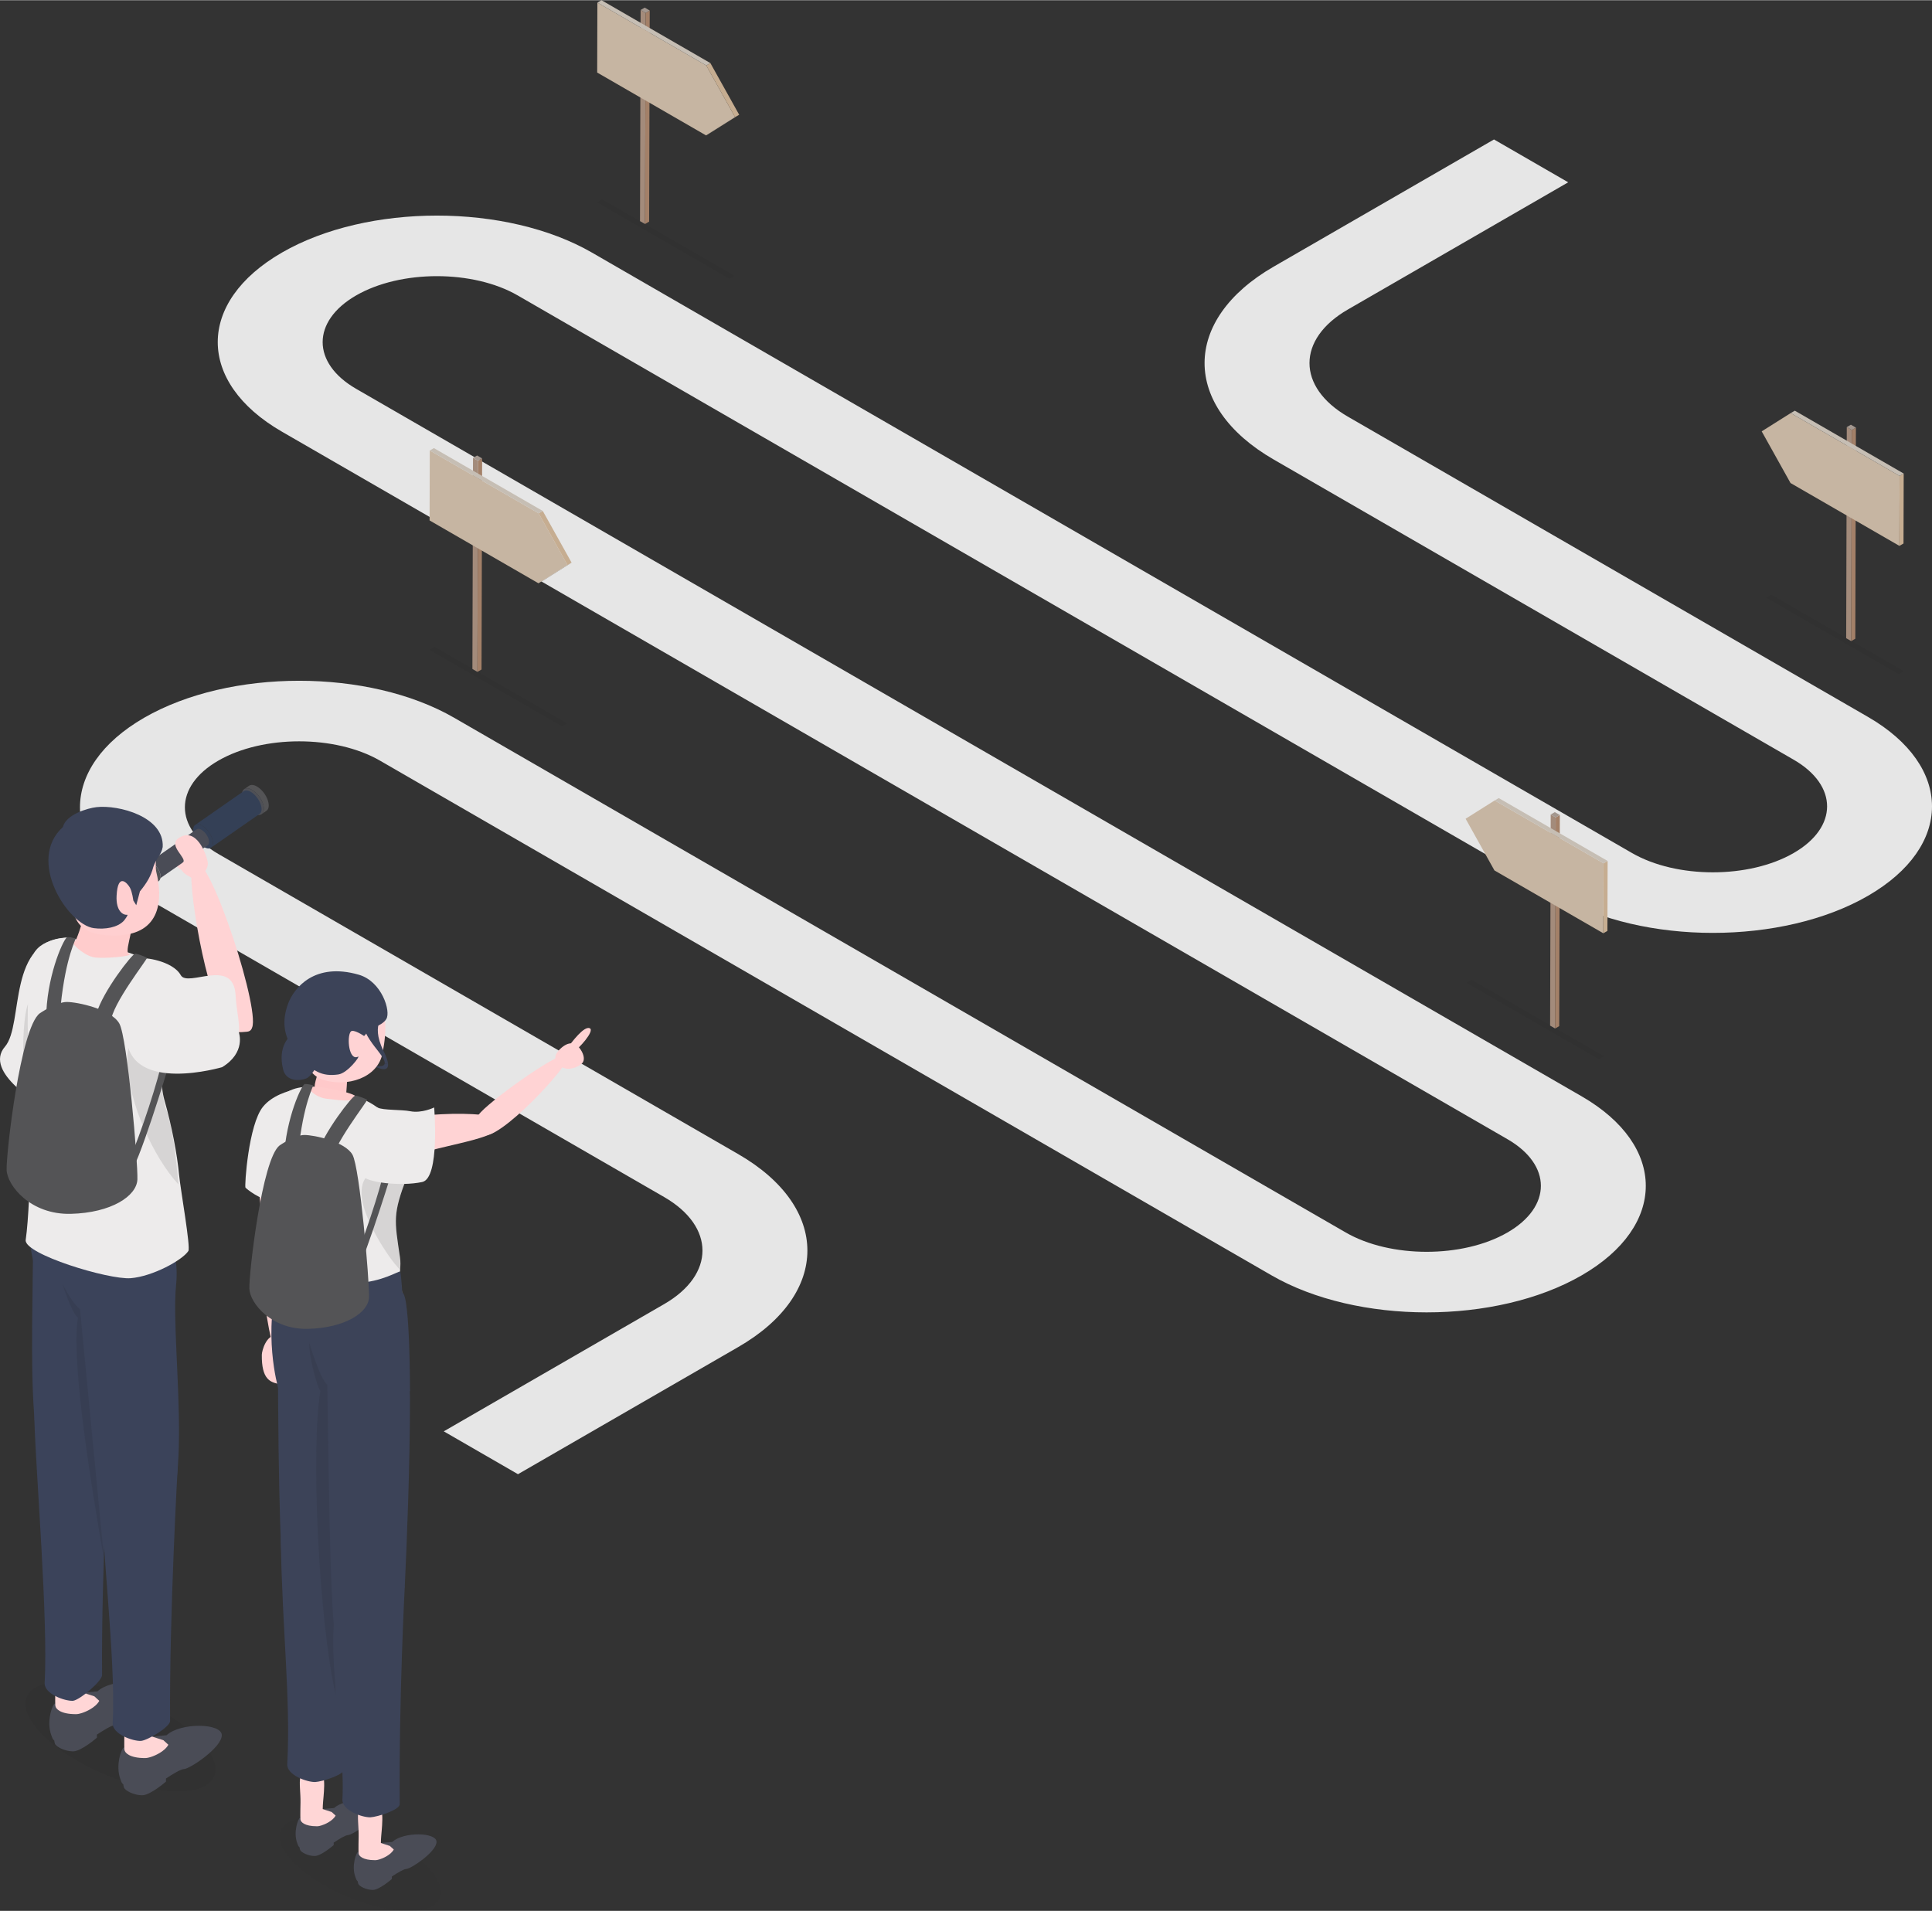 <?xml version="1.0" encoding="UTF-8"?>
<svg xmlns="http://www.w3.org/2000/svg" id="_レイヤー_2" data-name=" レイヤー 2" version="1.1" viewBox="0 0 1393.031 1377.728" width="1393px" height="1378px" class="lg:!max-h-[405px] isometric rectangleModalImage">
  <rect x="0" y="0" width="1393.031" height="1377.728" fill="#333333" stroke="none"/>
  <title>ロードマップ</title>
  <g id="_3" data-name=" 3">
    <g>
      <path d="M373.478,1062.862l-53.516-30.897,158.883-91.731c36.883-21.294,36.882-55.948-.002-77.242l-374.938-216.47c-61.642-35.589-61.651-93.502-.003-129.094,61.641-35.588,161.949-35.584,223.591.006l642.856,371.153c32.141,18.557,84.428,18.557,116.568.001s32.139-48.744-.002-67.3L203.239,311.094c-61.642-35.589-61.651-93.502-.003-129.094,61.647-35.592,161.955-35.587,223.598.002l749.888,432.948c32.141,18.557,84.428,18.557,116.568.001,32.133-18.552,32.133-48.74-.008-67.297l-374.951-216.478c-66.398-38.335-66.393-100.706-.004-139.036l158.884-91.731,53.516,30.897-158.884,91.731c-36.882,21.294-36.882,55.948.002,77.242l374.951,216.478c61.642,35.589,61.651,93.502.01,129.09-61.647,35.592-161.955,35.587-223.598-.002L373.319,212.898c-32.141-18.556-84.428-18.557-116.568-.001s-32.139,48.744.002,67.3l883.678,510.192c61.643,35.589,61.65,93.502.003,129.094-61.647,35.592-161.955,35.587-223.598-.002l-642.856-371.153c-32.141-18.556-84.428-18.557-116.561-.005-32.14,18.556-32.139,48.744.002,67.3l374.938,216.47c66.398,38.335,66.393,100.706.004,139.036l-158.884,91.731Z" fill="#e6e6e6" stroke-width="0"></path>
      <g>
        <polygon points="309.745 468.438 313.341 466.348 408.731 521.421 405.134 523.511 309.745 468.438" fill="#000" opacity=".05" stroke-width="0"></polygon>
        <g>
          <g>
            <polygon points="344.67 332.105 344.239 484.332 340.618 482.243 341.05 330.015 344.67 332.105" fill="#a38b7b" stroke-width="0"></polygon>
            <polygon points="344.67 332.105 347.63 330.385 347.199 482.612 344.239 484.332 344.67 332.105" fill="#a38068" stroke-width="0"></polygon>
            <polygon points="341.05 330.015 344.01 328.295 347.63 330.385 344.67 332.105 341.05 330.015" fill="#a3978f" stroke-width="0"></polygon>
          </g>
          <g>
            <polygon points="409.177 407.267 412.137 405.547 391.212 418.728 388.252 420.448 409.177 407.267" fill="#6a645c" stroke-width="0"></polygon>
            <polygon points="388.395 370.007 409.177 407.267 388.252 420.448 309.745 375.122 309.888 324.681 388.395 370.007" fill="#c6b5a2" stroke-width="0"></polygon>
            <polygon points="388.395 370.007 391.355 368.287 412.137 405.547 409.177 407.267 388.395 370.007" fill="#c6ad91" stroke-width="0"></polygon>
            <polygon points="309.888 324.681 312.848 322.961 391.355 368.287 388.395 370.007 309.888 324.681" fill="#c6beb4" stroke-width="0"></polygon>
          </g>
        </g>
      </g>
      <g>
        <polygon points="430.586 145.745 434.182 143.654 529.571 198.727 525.975 200.818 430.586 145.745" fill="#000" opacity=".05" stroke-width="0"></polygon>
        <g>
          <g>
            <polygon points="465.511 9.145 465.079 161.372 461.459 159.282 461.891 7.054 465.511 9.145" fill="#a38b7b" stroke-width="0"></polygon>
            <polygon points="465.511 9.145 468.471 7.424 468.04 159.651 465.079 161.372 465.511 9.145" fill="#a38068" stroke-width="0"></polygon>
            <polygon points="461.891 7.054 464.851 5.334 468.471 7.424 465.511 9.145 461.891 7.054" fill="#a3978f" stroke-width="0"></polygon>
          </g>
          <g>
            <polygon points="530.018 84.307 532.978 82.586 512.053 95.767 509.093 97.487 530.018 84.307" fill="#6a645c" stroke-width="0"></polygon>
            <polygon points="509.236 47.046 530.018 84.307 509.093 97.487 430.586 52.161 430.729 1.72 509.236 47.046" fill="#c6b5a2" stroke-width="0"></polygon>
            <polygon points="509.236 47.046 512.196 45.326 532.978 82.586 530.018 84.307 509.236 47.046" fill="#c6ad91" stroke-width="0"></polygon>
            <polygon points="430.729 1.72 433.689 0 512.196 45.326 509.236 47.046 430.729 1.72" fill="#c6beb4" stroke-width="0"></polygon>
          </g>
        </g>
      </g>
      <g>
        <polygon points="1273.642 430.844 1277.239 428.753 1372.628 483.826 1369.031 485.916 1273.642 430.844" fill="#000" opacity=".05" stroke-width="0"></polygon>
        <g>
          <g>
            <polygon points="1335.206 309.911 1334.774 462.138 1331.154 460.048 1331.586 307.821 1335.206 309.911" fill="#a38b7b" stroke-width="0"></polygon>
            <polygon points="1335.206 309.911 1338.166 308.19 1337.735 460.418 1334.774 462.138 1335.206 309.911" fill="#a38068" stroke-width="0"></polygon>
            <polygon points="1331.586 307.821 1334.546 306.1 1338.166 308.19 1335.206 309.911 1331.586 307.821" fill="#a3978f" stroke-width="0"></polygon>
          </g>
          <g>
            <polygon points="1369.668 343.034 1369.525 393.475 1291.018 348.149 1270.236 310.889 1291.161 297.708 1369.668 343.034" fill="#c6b5a2" stroke-width="0"></polygon>
            <polygon points="1369.668 343.034 1372.628 341.314 1372.485 391.755 1369.525 393.475 1369.668 343.034" fill="#c6ad91" stroke-width="0"></polygon>
            <polygon points="1291.161 297.708 1294.121 295.988 1372.628 341.314 1369.668 343.034 1291.161 297.708" fill="#c6beb4" stroke-width="0"></polygon>
          </g>
        </g>
      </g>
      <g>
        <polygon points="1057.428 708.499 1061.025 706.409 1156.414 761.481 1152.817 763.572 1057.428 708.499" fill="#000" opacity=".05" stroke-width="0"></polygon>
        <g>
          <g>
            <polygon points="1121.723 589.254 1121.292 741.482 1117.672 739.392 1118.103 587.164 1121.723 589.254" fill="#a38b7b" stroke-width="0"></polygon>
            <polygon points="1121.723 589.254 1124.683 587.534 1124.252 739.761 1121.292 741.482 1121.723 589.254" fill="#a38068" stroke-width="0"></polygon>
            <polygon points="1118.103 587.164 1121.063 585.444 1124.683 587.534 1121.723 589.254 1118.103 587.164" fill="#a3978f" stroke-width="0"></polygon>
          </g>
          <g>
            <polygon points="1156.185 622.378 1156.042 672.819 1077.535 627.493 1056.753 590.233 1077.678 577.052 1156.185 622.378" fill="#c6b5a2" stroke-width="0"></polygon>
            <polygon points="1156.185 622.378 1159.145 620.658 1159.002 671.099 1156.042 672.819 1156.185 622.378" fill="#c6ad91" stroke-width="0"></polygon>
            <polygon points="1077.678 577.052 1080.638 575.332 1159.145 620.658 1156.185 622.378 1077.678 577.052" fill="#c6beb4" stroke-width="0"></polygon>
          </g>
        </g>
      </g>
      <g>
        <path d="M132.07,627.896c-5.587-3.45-8.601-6.735-7.31-8.811s6.042.231,9.455,3.09-1.246,6.276-2.145,5.721v0Z" fill="#ffd3d4" stroke-width="0"></path>
        <g>
          <g>
            <path d="M193.745,580.301c-.003-.086-.007-.173-.013-.261-.002-.032-.004-.065-.007-.097-.009-.117-.019-.236-.033-.354-.013-.118-.028-.238-.045-.358-.017-.119-.036-.238-.057-.358-.021-.121-.045-.242-.07-.363-.026-.123-.053-.246-.082-.369-.029-.125-.061-.249-.094-.374-.034-.127-.07-.255-.108-.382-.039-.128-.078-.255-.12-.383-.042-.128-.085-.255-.131-.383-.028-.077-.057-.154-.085-.231l-.005-.015c-.016-.043-.031-.085-.048-.128-.046-.12-.093-.239-.142-.358-.048-.115-.096-.231-.146-.345-.046-.106-.093-.211-.14-.316-.048-.104-.098-.209-.148-.314-.045-.094-.091-.188-.138-.281-.046-.093-.094-.186-.142-.278-.048-.092-.096-.184-.146-.275-.049-.091-.099-.182-.149-.272-.051-.09-.102-.181-.154-.27-.06-.102-.12-.204-.181-.305-.067-.11-.135-.219-.203-.328-.039-.061-.079-.121-.118-.181-.005-.007-.01-.015-.015-.023-.057-.088-.114-.176-.172-.263-.275-.409-.563-.809-.866-1.196-.101-.129-.203-.257-.306-.383-.087-.107-.175-.212-.264-.317-.073-.086-.148-.172-.223-.256-.074-.084-.15-.168-.226-.251-.072-.079-.145-.158-.219-.235s-.147-.154-.222-.23c-.039-.04-.077-.078-.117-.117-.005-.004-.009-.009-.013-.013-.035-.035-.07-.07-.105-.105-.083-.082-.167-.162-.25-.242-.085-.081-.17-.16-.256-.238-.098-.088-.195-.176-.294-.261-.098-.085-.198-.17-.298-.252-.108-.09-.217-.178-.327-.263-.11-.086-.22-.17-.331-.252-.112-.082-.224-.163-.337-.241-.112-.078-.225-.154-.338-.228-.11-.072-.222-.142-.333-.21-.081-.049-.164-.098-.245-.145-.029-.017-.058-.034-.087-.05-.108-.061-.216-.12-.323-.176s-.213-.11-.319-.16c-.105-.051-.209-.099-.313-.144-.104-.046-.207-.089-.31-.129-.104-.042-.207-.08-.31-.116-.104-.037-.207-.07-.309-.101-.106-.032-.211-.062-.314-.088-.107-.027-.213-.051-.318-.073-.11-.022-.219-.041-.325-.057-.11-.016-.219-.029-.327-.037-.001-.001-.002-.001-.003-.001-.004-.001-.009-.001-.013-.001-.118-.01-.235-.015-.35-.016-.131-.002-.258.002-.383.012-.147.012-.291.03-.43.056-.176.033-.345.077-.508.132-.289.099-.558.234-.801.405l-3.472,2.418c.666-.464,1.511-.668,2.483-.587.002,0,.004,0,.006.001.973.082,2.074.45,3.254,1.132,1.09.629,2.144,1.466,3.115,2.439.004.003.007.007.01.01.966.969,1.85,2.073,2.61,3.243.008.012.016.024.024.036.757,1.171,1.39,2.408,1.852,3.644.002.006.004.012.006.018.463,1.242.756,2.482.831,3.65.068,1.064-.053,1.973-.326,2.72-.004.012-.007.023-.012.035-.278.742-.709,1.319-1.269,1.709l3.472-2.419c.398-.277.732-.647.992-1.104.087-.154.167-.317.237-.49.015-.037.026-.078.04-.116.004-.011.007-.022.012-.033.034-.093.069-.184.098-.282.037-.123.07-.251.098-.383.026-.121.049-.245.069-.372.018-.12.034-.243.046-.369.01-.113.019-.229.024-.347.005-.117.009-.236.009-.357.001-.114-.001-.231-.006-.35l-0.0.001Z" fill="#545456" stroke-width="0"></path>
            <path d="M181.813,569.419c4.368,2.522,8.147,8.357,8.448,13.04.301,4.683-2.989,6.437-7.357,3.915-4.362-2.518-8.14-8.354-8.442-13.037-.301-4.683,2.989-6.437,7.351-3.919v0Z" fill="#4f5056" stroke-width="0"></path>
          </g>
          <g>
            <path d="M188.591,582.973c-.005-.105-.012-.212-.021-.321-.001-.007-.001-.013-.002-.019-.009-.099-.019-.2-.031-.301-.013-.107-.028-.214-.044-.323-.017-.107-.035-.215-.055-.324s-.042-.218-.065-.327c-.024-.112-.05-.223-.077-.335-.028-.112-.057-.225-.088-.337-.032-.114-.065-.228-.1-.343-.035-.115-.072-.23-.11-.345-.037-.112-.077-.225-.117-.337-.041-.113-.083-.226-.127-.338-.04-.102-.081-.205-.123-.308-.042-.102-.085-.204-.13-.306-.04-.091-.081-.182-.122-.273-.04-.088-.081-.175-.123-.262-.041-.085-.082-.171-.125-.256-.039-.076-.077-.153-.117-.229s-.079-.153-.12-.229c-.041-.076-.082-.152-.124-.228-.042-.076-.085-.152-.128-.228s-.087-.151-.132-.226c-.049-.084-.099-.167-.149-.25-.06-.099-.121-.197-.184-.294-.051-.081-.104-.161-.158-.242-.004-.007-.008-.013-.012-.019l-.059-.09c-.258-.386-.53-.764-.814-1.13-.078-.101-.158-.2-.237-.299-.077-.095-.155-.189-.233-.282-.061-.073-.123-.145-.184-.216-.06-.068-.12-.137-.181-.204-.06-.068-.121-.135-.182-.201-.061-.066-.123-.132-.185-.197-.062-.065-.124-.129-.187-.193-.042-.043-.085-.086-.128-.128l-.007-.007-.062-.062c-.073-.071-.145-.142-.219-.211-.073-.07-.146-.139-.22-.206-.085-.077-.17-.153-.255-.228-.087-.076-.175-.151-.263-.225-.095-.079-.189-.156-.285-.232-.097-.078-.195-.153-.294-.228s-.199-.147-.299-.218c-.101-.071-.201-.14-.303-.207-.098-.066-.198-.129-.297-.191-.1-.062-.199-.121-.298-.179-.005-.003-.012-.007-.017-.01-.092-.053-.183-.104-.273-.153-.096-.051-.191-.101-.286-.148s-.189-.092-.282-.134-.186-.082-.277-.12c-.094-.038-.187-.075-.28-.109-.093-.034-.184-.065-.275-.094-.096-.031-.19-.058-.284-.084-.095-.025-.189-.048-.281-.068-.1-.021-.198-.04-.295-.056-.102-.016-.203-.029-.303-.038-.009-.001-.017-.001-.026-.001-.002-.001-.004-.001-.005-.001-.096-.009-.19-.014-.282-.017-.118-.003-.234-.001-.347.007-.131.009-.258.024-.382.046-.158.028-.31.066-.456.115-.255.086-.49.204-.704.353l-35.079,24.394c.58-.404,1.318-.579,2.171-.504.002,0,.003,0,.005.001.853.076,1.822.402,2.863,1.003.978.565,1.929,1.318,2.812,2.197l.007.007c.879.876,1.69,1.879,2.391,2.942.004.005.007.01.011.017.7,1.064,1.29,2.19,1.728,3.315.001.002.002.006.004.009.439,1.129.725,2.256.818,3.32.086.986-.006,1.829-.242,2.516-.004.01-.007.019-.01.029-.24.684-.625,1.213-1.132,1.565l35.08-24.394c.353-.246.649-.576.876-.985.078-.141.149-.29.211-.45.017-.042.029-.087.043-.129.004-.012.007-.023.011-.034.024-.07.051-.138.071-.212.032-.112.06-.228.085-.347.023-.11.042-.222.059-.338.015-.106.027-.214.036-.325.009-.104.015-.209.019-.317.004-.105.005-.211.004-.32-.001-.103-.004-.207-.009-.314l-0-0Z" fill="#344056" stroke-width="0"></path>
            <path d="M145.718,595.221c3.92,2.263,7.4,7.547,7.771,11.807.37,4.253-2.508,5.872-6.428,3.609-3.914-2.26-7.394-7.55-7.765-11.803-.371-4.26,2.508-5.872,6.422-3.612v-0Z" fill="#344056" stroke-width="0"></path>
          </g>
          <g>
            <path d="M150.72,606.715c-.004-.074-.009-.149-.015-.226,0-.004-.001-.009-.001-.013-.006-.07-.013-.14-.022-.211-.009-.075-.019-.15-.031-.226-.012-.076-.024-.151-.038-.228s-.029-.153-.046-.229c-.017-.078-.035-.156-.054-.234-.019-.079-.04-.158-.062-.236-.022-.081-.045-.16-.07-.241-.024-.081-.05-.161-.077-.242-.026-.079-.054-.158-.082-.237-.029-.079-.058-.158-.089-.237,0-.001-.001-.001-.001-.001-.001-.002-.002-.005-.002-.007-.026-.068-.054-.138-.083-.206-.029-.072-.06-.143-.091-.215-.028-.064-.056-.127-.085-.19-.028-.061-.056-.122-.085-.183-.029-.06-.058-.12-.087-.179-.027-.054-.054-.107-.082-.161-.028-.053-.056-.107-.084-.16-.029-.054-.057-.107-.087-.16-.029-.054-.059-.107-.09-.16-.03-.053-.061-.106-.092-.159-.034-.059-.07-.117-.105-.175-.042-.068-.084-.136-.127-.204-.036-.056-.073-.111-.109-.167-.003-.004-.006-.009-.009-.013-.014-.022-.028-.044-.042-.065-.183-.275-.377-.543-.579-.803-.052-.066-.105-.133-.158-.198-.053-.066-.107-.131-.161-.195-.043-.051-.086-.101-.129-.151-.042-.048-.084-.096-.127-.143-.042-.048-.085-.095-.128-.142-.043-.046-.085-.092-.129-.137-.043-.046-.087-.09-.13-.135l-.085-.085-.011-.011c-.014-.014-.028-.028-.042-.042-.05-.05-.101-.099-.153-.148-.051-.049-.102-.096-.154-.144-.059-.054-.118-.107-.178-.16-.061-.053-.122-.106-.184-.158-.066-.055-.132-.109-.199-.162-.068-.054-.137-.107-.206-.159-.07-.052-.14-.103-.21-.153-.07-.049-.14-.098-.211-.145-.07-.046-.139-.091-.208-.134s-.139-.085-.209-.126c-.004-.002-.007-.004-.012-.007-.064-.037-.128-.073-.191-.106-.067-.037-.134-.071-.2-.104s-.132-.064-.197-.093c-.065-.029-.129-.057-.194-.084-.066-.027-.131-.052-.196-.076-.065-.024-.129-.046-.192-.066-.067-.021-.133-.041-.198-.058-.067-.018-.132-.034-.197-.048-.07-.015-.139-.028-.207-.038-.071-.012-.142-.021-.211-.027-.006-.001-.012-.001-.017-.001-.001,0-.003.001-.005,0-.067-.007-.132-.01-.197-.012-.082-.002-.163,0-.242.005-.092.006-.18.017-.267.032-.111.019-.217.047-.319.081-.178.06-.343.142-.493.247l-35.08,24.394c.405-.282.921-.404,1.516-.352h.009c.596.053,1.271.281,1.998.701.685.396,1.351.923,1.968,1.538l.007.007c.615.613,1.181,1.314,1.671,2.058.003.004.005.009.009.013.981,1.493,1.653,3.16,1.783,4.65.06.691-.005,1.281-.17,1.763-.002.007-.004.014-.007.021-.169.479-.438.849-.793,1.096l35.08-24.394c.247-.172.454-.403.614-.689.055-.099.104-.204.148-.316.012-.029.02-.061.03-.091.002-.007.004-.015.007-.023.017-.049.035-.097.05-.149.023-.079.043-.16.06-.243.016-.077.029-.156.041-.237.01-.074.019-.15.025-.228.006-.073.011-.146.013-.222.002-.073.004-.148.003-.225-.001-.072-.002-.145-.006-.219l0-0Z" fill="#4a4c56" stroke-width="0"></path>
            <path d="M110.186,622.605c2.745,1.585,5.178,5.282,5.437,8.265.259,2.976-1.752,4.115-4.497,2.53-2.739-1.581-5.172-5.286-5.431-8.262-.26-2.983,1.752-4.115,4.491-2.533Z" fill="#4a4c56" stroke-width="0"></path>
          </g>
          <g>
            <path d="M115.642,632.173c-.002-.062-.005-.126-.01-.19-.001-.023-.003-.046-.005-.07-.006-.085-.014-.172-.023-.258-.01-.086-.021-.173-.033-.26-.013-.087-.026-.173-.042-.261-.016-.088-.032-.176-.051-.264-.018-.089-.038-.179-.06-.269-.021-.091-.045-.181-.069-.272-.024-.093-.051-.185-.079-.278-.028-.093-.056-.186-.087-.278s-.062-.186-.095-.279c-.02-.056-.042-.112-.063-.169-.001-.002-.002-.006-.002-.009-.012-.032-.023-.063-.035-.095-.033-.087-.068-.174-.103-.261-.034-.084-.07-.168-.106-.252-.033-.077-.067-.154-.102-.23-.035-.076-.071-.153-.107-.229-.033-.068-.066-.136-.1-.204-.034-.067-.068-.135-.103-.201-.035-.067-.07-.134-.106-.2s-.072-.132-.109-.198c-.037-.066-.074-.131-.112-.197-.043-.074-.087-.148-.132-.222-.048-.08-.098-.159-.148-.239-.027-.043-.056-.085-.084-.128-.005-.008-.01-.016-.015-.024-.041-.063-.081-.126-.123-.188-.199-.297-.409-.588-.629-.871-.074-.095-.149-.189-.226-.282-.063-.078-.127-.154-.192-.229-.054-.063-.107-.125-.162-.186-.054-.061-.109-.122-.164-.182-.052-.057-.105-.114-.159-.17-.053-.057-.107-.112-.161-.167l-.086-.086c-.001-.001-.001-.002-.002-.003-.028-.028-.054-.055-.082-.082-.06-.059-.121-.118-.182-.175-.062-.059-.124-.117-.186-.173-.071-.064-.142-.128-.214-.189-.071-.062-.143-.123-.216-.184-.079-.065-.158-.129-.237-.191-.079-.062-.159-.123-.24-.182-.081-.06-.162-.118-.244-.175-.082-.056-.163-.112-.245-.165-.08-.052-.161-.103-.241-.152-.059-.036-.119-.071-.178-.106-.021-.012-.042-.024-.064-.037-.079-.045-.157-.087-.235-.128-.077-.04-.155-.079-.231-.117-.077-.037-.153-.071-.228-.104-.076-.034-.151-.065-.226-.095-.076-.03-.151-.058-.226-.084-.076-.026-.15-.051-.225-.074-.077-.023-.153-.045-.229-.064-.078-.02-.155-.038-.231-.053-.08-.017-.159-.03-.237-.042-.08-.012-.159-.021-.237-.027-.001,0-.002.001-.003,0-.003,0-.006-.001-.009-.001-.087-.007-.172-.011-.255-.012-.095-.001-.188.002-.279.009-.107.008-.211.021-.312.04-.128.024-.252.056-.37.096-.211.072-.406.17-.584.294l-3.472,2.418c.485-.337,1.1-.486,1.808-.427.001.001.002-.001.003,0,.708.06,1.509.328,2.368.823.792.457,1.557,1.065,2.263,1.772.003.002.005.005.008.008.703.705,1.345,1.508,1.898,2.36.005.008.01.015.015.023.551.853,1.012,1.754,1.348,2.654.001.003.003.007.004.01.337.904.55,1.806.605,2.656.049.774-.039,1.436-.237,1.978-.004.008-.005.017-.009.026-.202.539-.516.96-.923,1.244l3.471-2.419c.29-.201.533-.471.722-.803.064-.112.121-.231.173-.357.01-.026.018-.056.029-.082.003-.009.006-.018.009-.027.024-.067.05-.133.071-.204.027-.09.051-.183.071-.278.019-.088.036-.178.05-.27.013-.088.024-.177.034-.269.008-.082.014-.167.018-.253.004-.085.007-.172.007-.259.001-.083-.001-.168-.004-.255l-0.0 0Z" fill="#545456" stroke-width="0"></path>
            <path d="M106.019,624.917c3.173,1.832,5.922,6.078,6.141,9.484.219,3.407-2.175,4.683-5.348,2.851s-5.922-6.077-6.141-9.484c-.219-3.406,2.175-4.683,5.348-2.851Z" fill="#4a4c56" stroke-width="0"></path>
          </g>
        </g>
        <g>
          <path d="M19.35,701.634c-6.663,11.597-3.118,96.691,13.562,98.134,11.37.984,5.545-42.803,10.629-79.116,5.214-37.242-17.529-30.615-24.192-19.019Z" fill="#ffd0d2" stroke-width="0"></path>
          <path d="M30.982,797.614s-43.557-24.412-27.379-43.079c13.871-16.004.811-78.628,46.42-78.628,4.78,0-5.052,111.745-19.041,121.707Z" fill="#edebeb" stroke-width="0"></path>
          <path d="M22.479,791.73c-7.768,1.114-7.815-72.891.656-70.737,8.471,2.154,2.228,70.323-.656,70.737Z" fill="#000" opacity=".1" stroke-width="0"></path>
          <g>
            <path d="M148.097,1287.411c-16.912,9.764-58.042,1.848-91.868-17.681-33.825-19.529-47.536-43.276-30.624-53.04,16.912-9.764,58.042-1.848,91.868,17.681s47.536,43.276,30.624,53.04Z" fill="#000" opacity=".05" stroke-width="0"></path>
            <g>
              <path d="M120.135,1251.072c-.013.013-.018.031-.027.047l-10.805.938,7.533,2.772c-13.665,22.591-25.878,4.548-27.499,5.067-1.668.534-6.303,12.824-2.521,22.908.82,2.187.722,2.46,2.106,3.807.071.782.223,1.616.525,2.342.872,2.095,7.071,5.422,13.035,5.422s17.189-9.858,17.189-9.858v-2.233c5.287-3.467,10.566-6.658,12.925-6.788,4.64-.256,27.33-15.601,27.33-24.425s-29.803-9.259-39.792,0l-0.0 0Z" fill="#4a4c56" stroke-width="0"></path>
              <path d="M117.847,1254.705l-8.066-2.627c.029-1.074.053-2.148.095-3.2.302-7.541,3.507-19.531-3.453-19.694s-16.17-4.372-16.686,17.138c0,0-.314,13.418,0,15.361s3.442,5.878,14.853,5.878c2.727,0,6.247-1.559,6.247-1.559,0,0,7.777-2.891,10.557-8.055l-3.548-3.243v0Z" fill="#ffd6d6" stroke-width="0"></path>
            </g>
            <g>
              <path d="M70.33,1219.41c-.013.013-.018.031-.027.047l-10.805.938,7.533,2.772c-13.665,22.591-25.878,4.548-27.5,5.067-1.668.534-6.303,12.824-2.521,22.908.82,2.187.722,2.46,2.106,3.807.071.782.223,1.616.525,2.342.872,2.095,7.071,5.422,13.035,5.422s17.189-9.858,17.189-9.858v-2.233c5.287-3.467,10.566-6.658,12.925-6.788,4.64-.256,27.33-15.601,27.33-24.425s-29.803-9.259-39.792,0Z" fill="#4a4c56" stroke-width="0"></path>
              <path d="M68.042,1223.043l-8.066-2.627c.029-1.074.053-2.148.095-3.2.302-7.541,3.507-19.531-3.453-19.694s-16.17-4.372-16.686,17.138c0,0-.314,13.418,0,15.361.314,1.944,3.442,5.878,14.853,5.878,2.727,0,6.247-1.559,6.247-1.559,0,0,7.777-2.891,10.557-8.055l-3.548-3.243v0Z" fill="#ffd6d6" stroke-width="0"></path>
            </g>
            <path d="M32.792,855.451c-15.378,15.398-13.191,38.989-6.876,61.148,6.315,22.159,68.305-37.587,68.305-37.587,0,0-61.429-23.562-61.429-23.562Z" fill="#3b435a" stroke-width="0"></path>
            <path d="M79.131,1028.032s-6.171,103.538-5.532,179.707c.036,4.319-16.456,18.317-21.109,18.527-5.691.257-20.733-4.896-20.29-12.914,2.543-45.996-6.25-150.066-7.423-189.923-2.016-68.537,54.354,4.603,54.354,4.603v-0Z" fill="#3b435a" stroke-width="0"></path>
            <path d="M24.008,879.456c-.514,106.964-7.37,196.818,27.777,198.898,45.145,2.671,27.869-130.817,32.586-177.512,6.42-63.566-60.224-50.174-60.362-21.386Z" fill="#3b435a" stroke-width="0"></path>
            <path d="M75.198,1125.536l-17.501-181.699c-3.843-2.802-8.191-9.855-12.682-18.11,0,0,6.956,21.846,11.161,24.177,0,0-.233,1.452-.376,2.646-3.914,32.717,9.471,116.306,19.398,172.985v0Z" fill="#1a1a1a" opacity=".1" stroke-width="0"></path>
            <path d="M128.18,1056.945s-6.171,107.674-5.532,183.843c.036,4.319-16.456,14.182-21.109,14.391-5.691.257-20.733-4.896-20.29-12.914,2.543-45.996-9.031-135.008-8.15-174.872.686-31.026,55.08-10.448,55.08-10.448Z" fill="#3b435a" stroke-width="0"></path>
            <path d="M66.589,905.256c-.514,106.964-.903,199.931,34.244,202.01,45.145,2.671,21.402-133.929,26.118-180.624,6.42-63.566-60.224-50.174-60.362-21.386v0Z" fill="#3b435a" stroke-width="0"></path>
          </g>
          <g>
            <path d="M129.159,847.19c-1.418-14.963-5.25-35.245-10.563-53.935-6.658-23.419,5.791-49.062,3.464-74.433-.038-.415-.069-.83-.115-1.246-2.866-25.777-32.935-31.846-32.935-31.846l-38.988-9.823s-22.808.073-26.721,14.327c-3.913,14.253-3.982,57.35-2.266,75.183s1.676,99.528-2.508,128.521c-1.47,10.188,59.819,28.838,75.693,27.589,15.874-1.248,37.273-13.013,41.578-19.584,1.792-2.735-5.628-44.082-6.639-54.754l0.0 0Z" fill="#edebeb" stroke-width="0"></path>
            <path d="M120.774,725.075c-14.363,6.755-29.925,19.183-29.039,41.201,1.157,28.735,18.697,67.818,36.937,87.631-1.418-14.963-3.687-39.884-8.805-53.957-7.878-21.665,1.458-49.218.906-74.875Z" fill="#000" opacity=".1" stroke-width="0"></path>
          </g>
          <g>
            <path d="M71.451,689.493c6.849.01,16.593-1.54,20.679-2.563-.064-.404-.11-.846-.131-1.347-.282-6.994,9.026-28.187-1.247-34.779s-28.299-6.867-29.815,5.204c-1.339,10.665-6.295,22.171-6.996,23.435,2.813,3.531,9.048,10.038,17.51,10.05l-0-0Z" fill="#fcc" stroke-width="0"></path>
            <path d="M112.169,608.281c1.929,2.789-.893,14.542.575,20.545,4.638,18.967,3.726,44.565-28.302,45.572-31.295.984-32.706-14.632-33.698-34.606-.991-19.975-9.172-29.149,11.69-40.695,20.862-11.546,41.681-2.463,49.735,9.184v-0Z" fill="#ffcfd0" stroke-width="0"></path>
            <path d="M117.319,610.611c1.193-21.867-31.761-30.544-47.75-28.746-6.428.723-21.972,5.281-24.241,14.356-26.478,24.023,3.62,70.395,22.325,72.898,8.09,1.082,17.084-.425,21.605-5.296.639-.689,3.443-4.485,2.512-4.359-3.087.417-8.256-2.77-7.703-13.649.885-17.408,7.958-8.911,9.634-5.849s2.409,9.162,2.409,9.162l2.126,3.457,2.653-9.972c5.294-6.497,7.993-11.262,9.675-17.707,2.181-6.454,5.689-8.373,6.755-14.295v-0Z" fill="#3c4358" stroke-width="0"></path>
          </g>
          <path d="M55.305,677.638c-.94.369-2.908.993-2.553,2.411s8.735,9.541,16.051,10.258,23.596-.613,24.72-2.115c1.709-2.284-36.835-11.097-38.218-10.554v0Z" fill="#fcc" stroke-width="0"></path>
          <path d="M181.159,741.704c8.509-7.654-29.199-125.558-41.249-121.136-7.517,2.758,7.319,90.048,19.272,108.535,11.953,18.487,21.977,12.601,21.977,12.601Z" fill="#ffd3d4" stroke-width="0"></path>
          <path d="M109.853,728.563c-4.242,12.684,51.662,17.112,68.299,15.235,11.34-1.28-5.02-28.734-42.848-29.31-37.824-.576-21.209,1.391-25.451,14.075Z" fill="#ffd3d4" stroke-width="0"></path>
          <path d="M94.221,833.133c5.809-10.821,21.963-60.693,21.963-66.966s5.175,2.98,5.175,2.98c0,0-22.113,73.397-28.386,77.631s1.248-13.644,1.248-13.644v-0Z" fill="#545456" stroke-width="0"></path>
          <path d="M103.079,691.229c-.489-1.342,21.389,1.229,27.242,11.783,5.064,9.13,37.882-13.111,39.529,14.237.774,12.858,3.115,19.665,2.432,27.265,0,0,5.143,14.284-12.075,24.827,0,0-65.563,19.457-68.977-20.689,0,0,12.652-55.219,11.849-57.423h0Z" fill="#edebeb" stroke-width="0"></path>
          <path d="M137.91,632.654c-8.46-4.165-8.577-7.844-5.833-11.019s-11.109-12.092-3.382-17.375c12.817-8.763,20.002,11.536,21.014,16.801s-3.952,10.264-6.507,11.736-5.292-.142-5.292-.142v-0Z" fill="#ffd3d4" stroke-width="0"></path>
        </g>
        <path d="M28.658,730.547c-13.999,10.542-24.323,101.658-23.874,112.953s17.259,32.373,46.336,31.623c29.077-.749,47.517-12.798,47.948-24.846s-7.2-102.038-13.036-112.39-30.158-15.535-37.823-15.535-19.552,8.195-19.551,8.195Z" fill="#545456" stroke-width="0"></path>
        <path d="M69.629,730.598c4.384-15.653,25.843-43.269,27.899-43.083s7.579,2.425,8.408,2.992-25.522,33.639-26.028,46.307c-.119,2.987-10.278-6.216-10.278-6.216h0Z" fill="#545456" stroke-width="0"></path>
        <path d="M33.427,729.166c1.474-29.156,13.088-53.562,15.128-53.562s5.285.662,5.887,1.02-6.965,12.319-10.699,48.451c-.324,3.135-10.317,4.091-10.317,4.091v-0Z" fill="#545456" stroke-width="0"></path>
      </g>
      <g>
        <g>
          <path d="M207.829,1314.211c14.341-8.28,49.22-1.567,77.903,14.993,28.683,16.56,40.31,36.697,25.969,44.977-14.341,8.28-49.22,1.567-77.903-14.993-28.683-16.56-40.31-36.697-25.969-44.977Z" fill="#1a1a1a" opacity=".05" stroke-width="0"></path>
          <g>
            <g>
              <path d="M189.627,800.781c-6.814,10.946-4.225,94.357,7.164,95.084s12.309-40.645,17.873-75.238c5.706-35.479-18.223-30.791-25.037-19.846v0Z" fill="#ffd3d4" stroke-width="0"></path>
              <path d="M194.277,880.442c-13.376,4.653-.207,100.126,7.628,99.976,7.018-.134,9.764-70.542,5.389-88.493-4.374-17.951-13.018-11.483-13.018-11.483Z" fill="#ffd3d4" stroke-width="0"></path>
              <path d="M211.145,975.43c-.467-4.685-3.945-11.789-11.447-12.644-7.79-.887-10.885,11.285-10.92,13.94-.24,18.053,6.291,19.846,12.556,21.143s10.782-12.69,9.811-22.44Z" fill="#ffd3d4" stroke-width="0"></path>
            </g>
            <path d="M214.42,785.092c-7.218,1.376-18.318,4.863-24.783,12.794-10.514,12.897-13.437,57.358-12.643,58.333.702.862,10.615,8.966,18.145,8.967,30.442.003,19.281-80.095,19.281-80.095Z" fill="#edebeb" stroke-width="0"></path>
            <path d="M210.396,811.667s-5.507,5.906-8.06,10.948c-6.73,13.293-11.925,32.805,1.659,38.691s6.401-49.639,6.401-49.639v-0Z" fill="#000" opacity=".1" stroke-width="0"></path>
            <g>
              <path d="M289.103,822.66c-1.485-5.471-4.098-11.226-8.636-16.555-9.919-11.651-26.143-18.733-50.169-22.081-4.071-.567-17.936-2.201-26.332,5.659-11.319,10.596-5.696,32.846-4.418,53.999,1.333,22.081,10.774,25.799,4.966,75.145-4.12,35.006,37.222,46.552,55.232,47.094,18.01.542,11.197-11.311,20.753-11.106,9.555.204,10.62-19.157,8.684-28.293-.355-1.672-.645-3.579-.838-5.778-.139-1.587.001-3.345.145-5.269.2-2.657.41-5.637-.092-8.999-4.057-27.168-5.21-31.03,4.924-57.789.315-.832.603-1.688.886-2.545,2.527-7.665-3.424-17.29-5.103-23.48l-0-0Z" fill="#edebeb" stroke-width="0"></path>
              <path d="M260.839,862.964c1.396,15.801,18.568,43.435,27.651,52.51.2-2.657.41-5.637-.092-8.999-4.057-27.168-5.21-31.03,4.924-57.789.315-.832.603-1.688.886-2.545-12.991-3.419-35.502-7.341-33.368,16.823h-0Z" fill="#000" opacity=".1" stroke-width="0"></path>
            </g>
            <path d="M200.546,1000.575s-11.774-40.804,1.304-80.66c1.324-4.035.436-16.278,2.845-16.274,1.268.002,23.149,21.829,53.013,21.191,17.018-.364,30.131-8.742,30.779-8.094s1.582,15.184,1.582,15.184c5.629,1.501,5.547,71.023,5.547,71.023l-95.069-2.369h-0Z" fill="#3c4358" stroke-width="0"></path>
            <g>
              <path d="M229.532,772.011c-1.42,6.465-5.079,13.408-.118,15.663s19.965,3.702,20.303-.575c.265-3.356,1.468-17.118-.001-18.471s-20.184,3.382-20.184,3.382l-0.0 0Z" fill="#ffc9ca" stroke-width="0"></path>
              <path d="M277.399,766.724c-.275,1.862-2.769,2.414-8.248,1.512,0,0,11.12,6.508,10.647-1.106l-2.398-.406Z" fill="#3c4358" stroke-width="0"></path>
              <path d="M215.726,736.756c-2.265,13.768,2.945,37.119,16.911,41.626,17.513,5.652,39.741-1.11,43.215-19.182,6.93-36.048-5.032-42.847-22.935-47.106s-34.203,6.503-37.19,24.662h-0Z" fill="#ffd3d4" stroke-width="0"></path>
              <path d="M265.075,743.351c.978-2.189,10.014-3.223,13.459-8.681s-3.162-27.158-19.842-31.973c-31.795-9.178-46.729,9.402-51,21.001s-4.33,24.27,7.525,37.394c10.28,11.38,16.826,15.153,28.636,13.542,7.002-.955,16.307-13.847,14.337-12.861-6.659,3.332-8.221-13.986-5.383-17.966,1.717-2.409,9.714,3.097,9.714,3.097,0,0,1.556-1.316,2.555-3.554Z" fill="#3c4358" stroke-width="0"></path>
              <path d="M204.27,771.442c-6.121-23.277,12.3-33.595,23.628-28.348s-.044,31.911-7.27,34.471-14.603.549-16.357-6.124v0Z" fill="#3c4358" stroke-width="0"></path>
              <path d="M276.543,757.685c-10.443-21,2.806-26.269-1.883-24.466-4.689,1.803-12.02,7.038-12.02,7.038-.228,4.911,7.709,14.577,9.856,17.323,3.306,4.229,5.172,7.316,4.903,9.143l2.398.406c-.126-2.024-1.06-5.034-3.254-9.445l0-0Z" fill="#3c4358" stroke-width="0"></path>
            </g>
            <path d="M206.648,888.181c.044,1.544-2.551,7.707-2.59,9.56s-.503,6.352,1.103,8.183c.341.388,13.853,12.134,18.02,12.051,1.911-.038,40.246,13.512,42.437,5.247,1.016-3.833-57.796-32.853-57.994-33.822-.299-1.457-.976-1.219-.976-1.219v-0Z" fill="#edebeb" stroke-width="0"></path>
            <g>
              <path d="M240.979,1303.539c-.011.01-.014.025-.021.038l-8.644.75,6.026,2.218c-10.932,18.073-20.703,3.638-22,4.053-1.335.427-5.042,10.259-2.017,18.326.656,1.75.577,1.968,1.685,3.046.057.625.178,1.293.42,1.874.698,1.676,5.657,4.338,10.428,4.338s13.752-7.886,13.752-7.886v-1.786c4.23-2.774,8.452-5.327,10.34-5.431,3.712-.205,21.864-12.481,21.864-19.54s-23.842-7.407-31.833,0l0.0 0Z" fill="#4a4c56" stroke-width="0"></path>
              <path d="M239.148,1306.446l-6.452-2.101c.023-.859.042-1.718.076-2.56.241-6.033,3.155-23.917-2.413-24.048-3.48-.082-12.168-1.865-13.809,3.767-.985,3.379.266,11.783.112,18.236,0,0-.251,10.734,0,12.289s2.754,4.702,11.882,4.702c2.181,0,4.998-1.247,4.998-1.247,0,0,6.221-2.313,8.446-6.444l-2.838-2.594h-0Z" fill="#ffd6d6" stroke-width="0"></path>
            </g>
            <g>
              <path d="M282.908,1327.998c-.011.01-.014.025-.021.038l-8.644.75,6.026,2.218c-10.932,18.073-20.703,3.638-22,4.053-1.335.427-5.042,10.259-2.017,18.326.656,1.75.577,1.968,1.685,3.046.057.625.178,1.293.42,1.874.698,1.676,5.657,4.338,10.428,4.338s13.752-7.886,13.752-7.886v-1.786c4.23-2.774,8.452-5.327,10.34-5.431,3.712-.205,21.864-12.481,21.864-19.54s-23.842-7.407-31.833,0l0.0 0Z" fill="#4a4c56" stroke-width="0"></path>
              <path d="M281.077,1330.904l-6.452-2.101c.023-.859.042-1.718.076-2.56.241-6.033,3.155-23.917-2.413-24.048-3.48-.082-12.168-1.865-13.809,3.767-.985,3.379.266,11.783.112,18.236,0,0-.251,10.734,0,12.289s2.754,4.702,11.882,4.702c2.181,0,4.998-1.247,4.998-1.247,0,0,6.221-2.313,8.446-6.444l-2.838-2.594h-0Z" fill="#ffd6d6" stroke-width="0"></path>
            </g>
            <g>
              <path d="M252.466,1118.422s-4.66,80.72-4.022,156.889c.036,4.319-16.425,9.295-21.07,9.505-5.68.257-20.695-4.896-20.252-12.914,2.539-45.996-3.596-96.654-4.627-160.051-.505-31.03,49.97,6.571,49.97,6.571l0-0Z" fill="#3c4358" stroke-width="0"></path>
              <path d="M200.381,964.417c.031,131.045,2.892,157.85,3.891,190.261.208,6.736,19.24,15.439,24.947,13.438,35.496-12.445,24.841-128.174,30.333-174.696,5.406-45.802-59.177-57.78-59.171-29.004h-0Z" fill="#3c4358" stroke-width="0"></path>
            </g>
            <path d="M242.022,1221.792l.967-236.374c-2.912-.003-5.335,7.446-6.995,12.991-5.257-4.276-13.047-30.486-13.047-30.486-.342,9.591,5.334,31.152,8.037,34.946-7.118,42.737-.993,166.929,11.037,218.922l0.0 0Z" fill="#1a1a1a" opacity=".1" stroke-width="0"></path>
            <g>
              <path d="M291.847,1143.917s-4.273,80.673-3.635,156.842c.036,4.319-16.425,9.295-21.07,9.505-5.68.257-20.695-4.896-20.252-12.914,2.539-45.996-17.194-131.331,1.446-148.684,22.714-21.146,43.511-4.749,43.511-4.749l0-0Z" fill="#3c4358" stroke-width="0"></path>
              <path d="M235.637,974.181c1.336,89.25,2.188,165.006,5.045,197.606.681,7.776,50.826-20.898,51.166-27.87,1.435-29.413,3.755-87.158,3.755-134.531,0-76.037-60.397-63.978-59.966-35.204h-0Z" fill="#3c4358" stroke-width="0"></path>
            </g>
            <path d="M253.749,912.577c5.882-10.782,22.374-60.543,22.416-66.816s5.155,3.015,5.155,3.015c0,0-22.61,73.245-28.912,77.437s1.341-13.635,1.341-13.635h0Z" fill="#545456" stroke-width="0"></path>
            <g>
              <g>
                <path d="M269.211,812.024c10.469-8.323,89.409-13.981,91.629-2.786s-32.691,14.328-67.834,24.789c-36.042,10.729-34.264-13.679-23.795-22.002h-0Z" fill="#ffd3d4" stroke-width="0"></path>
                <path d="M348.024,817.843c9.451,7.374,65.275-51.657,61.651-57.229-3.247-4.991-51.655,29.327-63.016,41.206s1.365,16.023,1.365,16.023v-0Z" fill="#ffd3d4" stroke-width="0"></path>
                <path d="M405.735,769.656c-4.739-2.238-8.332-7.252-1.851-13.423s11.109-4.32,13.886-.771,4.012,7.56,2.623,10.183-9.103,6.635-14.658,4.012v-0Z" fill="#ffd3d4" stroke-width="0"></path>
                <path d="M408.513,756.387c4.012-5.554,12.608-16.818,16.664-15.121s-8.221,15.275-11.363,16.664-5.301-1.543-5.301-1.543Z" fill="#ffd3d4" stroke-width="0"></path>
              </g>
              <path d="M261.453,847.656c2.305,4.688,27.234,7.903,42.996,4.511,12.878-2.771,8.6-53.753,8.6-53.753,0,0-8.903,4.434-17.434,2.695-5.804-1.183-19.49-.595-23.401-2.615s-17.79,34.865-10.76,49.163h-0Z" fill="#edebeb" stroke-width="0"></path>
            </g>
            <path d="M224.935,783.654c-.701.17-1.897.828-1.605,1.849s5.664,6.131,12.639,6.679c4.896.384,19.569,3.147,20.593-1.265.671-2.891-27.124-8.357-31.626-7.263v0Z" fill="#fcc" stroke-width="0"></path>
          </g>
        </g>
        <path d="M201.641,825.763c-12.809,9.646-22.256,93.017-21.845,103.352s15.792,29.621,42.398,28.935,43.478-11.71,43.873-22.734-6.588-93.364-11.928-102.837-27.594-14.215-34.608-14.215-17.89,7.498-17.89,7.498l0.0 0Z" fill="#545456" stroke-width="0"></path>
        <path d="M228.369,832.93c4.384-15.653,25.843-43.269,27.899-43.083s7.579,2.425,8.408,2.992-25.522,33.639-26.028,46.307c-.119,2.987-10.278-6.216-10.278-6.216h0Z" fill="#545456" stroke-width="0"></path>
        <path d="M204.691,835.044c1.474-29.156,13.088-53.562,15.128-53.562s5.285.662,5.887,1.02-6.965,12.319-10.699,48.451c-.324,3.135-10.317,4.091-10.317,4.091v-0Z" fill="#545456" stroke-width="0"></path>
      </g>
    </g>
  </g>
</svg>

